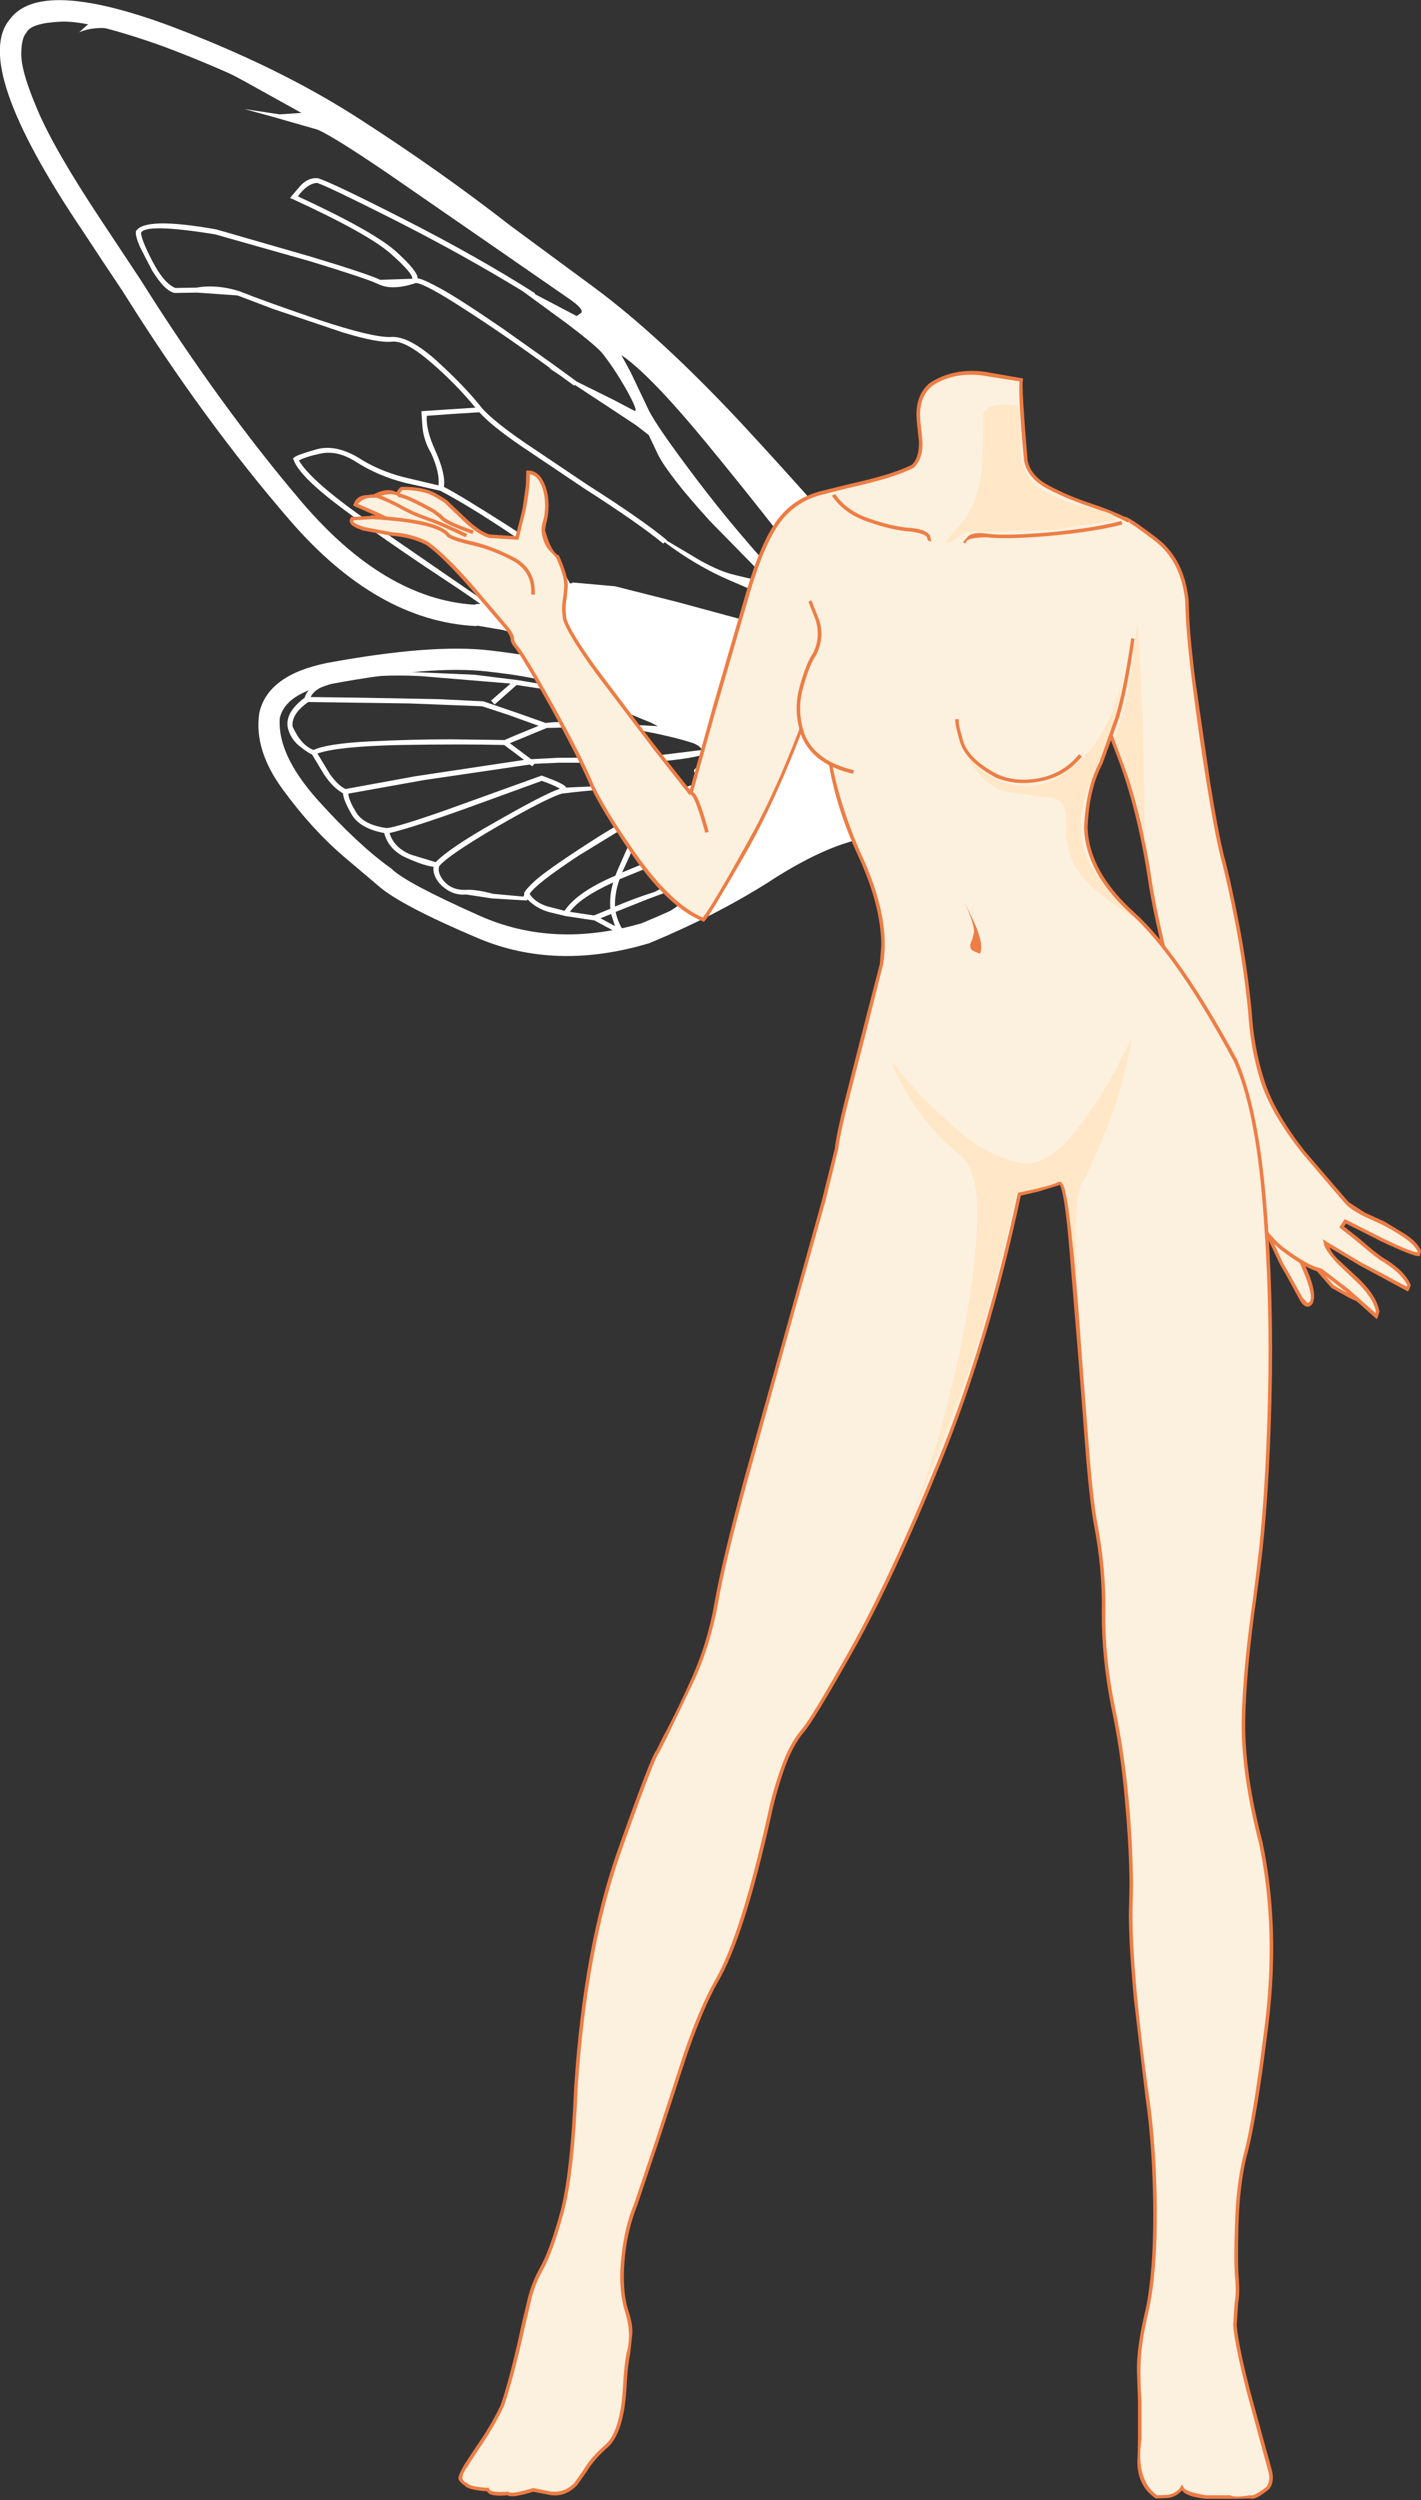<?xml version="1.0" encoding="UTF-8" standalone="no"?>
<svg xmlns:xlink="http://www.w3.org/1999/xlink" height="352.05px" width="200.1px" xmlns="http://www.w3.org/2000/svg">
  <rect width="100%" height="100%" fill="#333333" stroke="none"/>
  <g transform="matrix(1.0, 0.0, 0.0, 1.0, 0.0, -17.3)">
    <path d="M104.4 76.9 Q115.75 89.15 124.4 99.55 L134.1 111.4 134.65 112.1 125.05 135.2 123.95 135.1 Q117.7 135.3 108.0 141.65 100.6 146.3 91.45 150.1 78.3 154.05 67.3 149.4 56.35 144.75 53.3 142.05 L48.4 137.9 Q43.9 134.05 39.85 128.5 35.75 122.95 36.5 117.75 37.65 112.35 46.05 110.65 60.95 107.9 69.1 108.9 77.25 109.85 79.25 111.0 L83.45 111.9 Q74.35 106.85 70.75 106.0 L67.25 105.4 67.05 105.45 66.9 105.45 Q53.05 104.7 40.85 90.6 28.65 76.5 17.3 58.35 L14.5 54.15 11.7 49.9 Q-4.1 26.5 1.4 20.0 5.7 14.2 23.95 20.95 39.35 26.75 50.7 34.1 62.1 41.45 71.9 49.1 L83.7 57.8 Q93.0 64.7 104.4 76.9 M91.4 113.2 L90.4 115.95 84.7 115.15 78.1 113.75 Q76.25 112.7 68.6 111.85 60.95 110.95 46.65 113.6 40.2 114.9 39.4 118.4 39.0 123.5 44.7 129.9 50.4 136.25 55.1 139.6 57.1 141.6 67.55 146.25 78.0 150.9 90.35 147.3 99.25 143.65 106.45 139.1 115.95 132.85 123.1 132.05 L125.4 126.6 129.0 117.9 131.2 112.6 120.15 99.2 Q111.55 88.95 101.0 77.7 90.45 66.5 82.0 60.25 L70.1 51.5 Q60.4 43.9 49.2 36.7 38.0 29.45 22.9 23.8 12.65 20.15 8.55 20.35 4.4 20.55 3.75 21.85 3.05 22.6 3.0 24.6 2.85 27.1 5.25 32.7 7.6 38.3 14.2 48.25 L19.8 56.7 Q30.85 74.3 42.5 88.0 54.15 101.65 66.8 102.45 67.75 101.95 73.3 103.65 78.85 105.4 91.4 113.2" fill="#ffffff" fill-rule="evenodd" stroke="none"/>
    <path d="M87.8 148.4 L88.3 149.15 93.5 146.15 Q96.6 144.2 98.95 141.9 L94.05 142.85 91.35 143.85 86.7 145.7 Q86.95 147.05 87.8 148.4 M84.55 146.6 L86.6 147.7 86.05 146.0 84.55 146.6 M83.65 146.2 L85.95 145.25 Q85.8 143.35 86.35 141.55 81.65 143.7 80.25 145.7 L83.65 146.2 M91.9 139.2 L87.25 141.1 Q86.55 143.0 86.6 144.95 89.45 143.75 92.15 142.9 L99.0 139.35 Q103.1 137.2 102.15 137.25 L97.65 138.15 91.9 139.2 M87.6 140.15 L90.5 138.95 Q92.65 137.8 95.15 136.1 97.6 134.45 96.85 133.9 L93.4 132.35 Q91.5 131.8 89.95 134.8 L88.75 137.65 87.6 140.15 M101.75 128.3 L100.35 127.55 97.3 128.6 95.25 129.35 81.45 137.8 Q75.4 141.8 74.6 143.15 L74.6 143.2 Q75.35 144.35 77.0 144.9 L79.5 145.55 Q81.25 142.9 86.65 140.6 L86.95 139.85 88.05 137.35 89.0 135.25 89.25 134.55 89.4 134.2 Q91.6 130.85 93.9 131.7 L99.2 129.95 Q102.2 128.8 101.75 128.3 M79.1 129.05 Q76.85 129.75 70.0 133.7 63.15 137.7 61.85 139.25 61.55 140.15 62.45 141.3 63.6 142.65 65.5 142.6 67.0 142.5 69.4 143.15 L73.7 143.55 73.85 143.2 Q73.55 143.0 75.2 141.45 76.85 139.85 84.45 135.0 L94.2 129.1 Q91.3 127.55 79.1 129.05 M81.4 119.7 L77.0 119.8 71.8 121.95 74.8 124.2 78.6 124.0 90.3 123.95 98.85 122.9 Q98.6 122.35 97.65 121.95 94.4 120.9 89.55 120.05 L81.4 119.7 M49.05 129.05 Q49.1 130.0 50.2 131.75 51.25 133.45 54.45 133.9 55.85 133.8 62.7 131.4 L76.15 126.55 76.25 126.5 76.4 126.55 Q79.7 127.75 79.7 128.2 L90.45 127.7 95.05 128.65 99.4 127.15 Q97.55 126.35 97.75 125.7 98.5 124.95 98.95 123.6 95.35 124.55 88.55 124.7 L78.6 124.7 75.25 124.85 74.95 125.2 74.6 124.95 59.65 127.15 49.05 129.05 M54.85 134.6 Q55.5 136.7 57.9 137.65 L61.35 138.7 Q63.4 136.6 70.1 132.85 76.75 129.05 78.85 128.35 78.0 127.85 76.3 127.25 L65.85 131.05 Q58.05 133.85 54.85 134.6 M44.7 123.4 L46.45 126.3 Q47.6 127.9 48.65 128.4 L58.5 126.6 73.8 124.3 71.0 122.2 Q65.25 122.05 56.35 122.2 47.5 122.4 44.7 123.4 M57.7 116.35 L43.4 116.15 Q41.0 117.85 41.2 119.6 42.4 122.25 44.15 122.9 46.1 122.0 51.95 121.7 57.8 121.4 63.55 121.4 L71.05 121.5 Q72.5 120.85 75.85 119.5 L71.55 117.95 67.9 116.75 57.7 116.35 M69.65 116.5 L69.15 115.95 71.9 113.55 59.25 112.5 Q50.2 112.05 45.2 114.1 44.1 114.65 43.75 115.45 L51.3 115.55 61.9 115.75 68.05 116.05 72.6 117.6 76.85 119.1 Q78.5 118.85 83.55 119.05 L92.65 119.55 91.65 119.05 85.55 116.55 81.95 115.0 77.65 114.5 72.75 113.75 69.65 116.5 M60.1 75.85 Q59.95 77.8 61.3 80.75 62.8 84.1 62.5 85.85 64.75 87.0 71.65 91.4 78.5 95.8 80.25 99.45 L80.7 99.4 80.45 99.3 86.6 99.85 95.5 102.1 108.05 105.5 Q114.25 107.2 116.5 107.45 L113.65 105.05 Q111.05 102.9 109.0 101.7 L102.6 98.95 Q98.1 97.0 93.6 93.65 L93.4 93.85 Q89.95 91.0 82.3 86.1 L73.3 80.05 Q69.15 77.2 67.5 75.35 L63.55 75.6 60.1 75.85 M50.0 82.25 Q47.5 80.7 45.2 81.15 42.9 81.65 42.1 82.15 43.65 84.8 50.45 89.7 L63.0 98.35 68.1 101.85 Q69.6 103.0 72.15 103.9 L76.1 105.15 Q75.8 103.4 76.25 102.15 L76.85 101.15 Q78.1 99.85 79.55 99.6 78.3 96.7 72.2 92.65 66.1 88.55 62.0 86.4 L57.1 85.3 Q53.15 84.3 50.0 82.25 M91.35 78.55 L89.6 77.2 86.05 74.85 80.95 71.5 80.85 71.6 78.85 70.15 77.2 69.05 77.7 69.3 Q70.75 64.25 65.2 60.7 59.7 57.15 58.55 57.15 L58.25 57.25 Q55.05 58.25 53.15 57.25 51.55 56.5 43.7 54.1 L30.3 50.3 Q20.45 48.7 19.85 50.1 19.95 51.2 21.55 54.25 23.15 57.25 24.7 57.85 L27.65 57.8 Q30.5 57.3 33.7 58.3 37.2 59.7 44.8 62.3 52.45 64.85 55.05 64.75 57.55 64.55 61.55 68.15 65.5 71.75 67.9 74.8 69.45 76.55 73.7 79.5 L82.7 85.55 Q90.4 90.45 93.9 93.35 L93.85 93.4 98.65 96.25 Q101.45 97.8 103.45 98.25 109.55 99.8 107.65 98.5 L100.05 90.75 Q94.35 84.5 92.7 81.4 L91.35 78.55 M91.3 74.95 Q92.35 77.2 98.1 84.8 103.85 92.4 110.6 99.6 117.35 106.8 121.4 107.95 L114.2 98.3 Q107.4 89.3 99.45 79.65 91.5 70.0 87.5 67.3 L88.85 69.8 91.3 74.95 M89.35 75.15 Q89.95 75.3 88.2 72.15 86.4 69.0 84.7 66.9 83.4 65.55 79.95 62.95 L73.6 58.3 Q65.25 53.2 55.8 48.4 46.3 43.6 44.65 43.05 43.25 43.15 41.95 44.95 52.45 49.8 55.7 52.65 58.9 55.55 58.8 56.5 59.3 56.45 61.9 57.85 64.5 59.25 70.85 63.6 L77.75 68.5 81.25 71.05 86.3 73.55 89.35 75.15 M54.8 41.85 Q46.95 36.5 44.7 35.55 L38.25 33.7 34.4 32.65 39.35 33.4 42.45 33.2 34.7 28.9 Q28.5 25.45 21.65 22.85 14.75 20.25 11.15 21.85 L12.25 20.85 Q13.4 20.05 15.45 20.35 16.75 20.4 24.55 22.85 32.35 25.25 46.85 33.5 61.35 41.7 82.85 59.05 83.2 58.65 96.75 70.9 110.35 83.15 132.9 112.35 L124.3 133.65 120.0 133.85 Q115.65 134.45 106.65 140.55 L100.1 144.15 Q94.0 147.35 88.45 149.4 L88.55 149.5 88.4 149.45 86.7 149.95 88.05 149.25 83.7 146.9 79.7 146.3 77.4 145.75 Q75.55 145.25 74.3 143.95 L74.15 144.1 69.25 143.8 65.65 143.25 Q63.55 143.45 61.9 141.7 60.9 140.5 61.05 139.35 59.7 139.2 57.25 138.1 54.75 137.0 54.1 134.6 50.65 133.95 49.5 131.95 48.35 129.95 48.3 129.0 46.85 128.2 45.6 126.3 L43.95 123.55 Q43.35 123.3 42.1 122.3 40.85 121.25 40.5 119.65 40.2 117.55 42.9 115.55 43.25 114.25 45.0 113.4 48.65 111.85 55.0 111.8 L66.75 112.3 72.8 113.05 75.8 113.55 80.9 114.2 80.6 114.1 Q80.1 113.85 84.95 114.1 L90.6 114.45 86.85 111.55 Q83.4 108.9 79.5 106.8 L77.05 105.95 77.1 106.1 76.5 105.95 72.8 104.85 Q69.65 103.85 67.65 102.35 66.6 101.55 62.6 98.9 54.55 93.6 48.35 89.0 42.15 84.4 41.35 82.05 L41.25 81.85 41.45 81.7 Q41.7 81.4 44.45 80.6 47.15 79.8 50.4 81.7 53.15 83.5 56.7 84.45 L61.75 85.65 Q61.95 83.85 60.7 81.1 59.7 79.4 59.5 77.55 L59.35 75.5 59.35 75.2 66.95 74.7 Q64.1 71.25 60.6 68.25 57.1 65.25 55.25 65.4 53.35 65.65 48.25 64.1 L38.45 60.8 33.45 58.9 27.75 58.5 24.6 58.55 Q23.2 58.3 21.4 55.35 L19.75 52.15 Q19.0 50.45 19.15 49.85 20.35 47.8 30.45 49.6 L43.8 53.45 Q51.75 55.85 53.55 56.7 L58.05 56.55 Q58.2 55.85 55.05 53.05 51.9 50.25 41.25 45.35 L40.85 45.2 41.1 44.85 42.4 43.35 Q43.5 42.25 44.8 42.4 46.85 43.05 57.05 48.25 67.25 53.45 75.35 58.6 L75.3 58.7 81.2 61.8 81.85 61.35 Q82.25 60.85 80.25 59.45 L70.5 52.7 54.8 41.85" fill="#ffffff" fill-rule="evenodd" stroke="none"/>
    <path d="M185.2 195.65 Q189.45 196.8 190.95 198.75 192.5 200.65 192.2 200.8 L190.05 199.85 187.65 198.5 186.15 196.85 185.2 195.65" fill="#fff0de" fill-rule="evenodd" stroke="none"/>
    <path d="M185.9 196.1 L187.8 198.25 Q189.45 199.3 191.85 200.35 191.4 198.35 185.9 196.1 M185.0 195.8 L184.6 195.25 185.25 195.4 Q189.05 196.4 190.7 198.1 192.35 199.8 192.5 200.55 L192.4 201.0 192.3 201.1 192.15 201.05 190.0 200.05 187.5 198.65 185.0 195.8" fill="#ed7d45" fill-rule="evenodd" stroke="none"/>
    <path d="M179.4 190.1 Q180.65 190.35 183.05 194.7 185.25 199.3 184.65 200.5 184.05 201.65 183.2 200.15 L180.4 195.2 179.0 192.2 178.15 190.15 179.4 190.1" fill="#fcf0de" fill-rule="evenodd" stroke="none"/>
    <path d="M178.5 190.3 L179.5 192.6 180.65 195.1 181.35 196.3 183.45 200.05 184.15 200.8 184.35 200.65 Q185.25 200.05 182.9 194.85 180.0 189.85 179.0 190.25 L178.5 190.3 M177.9 190.1 L178.0 190.0 Q178.1 189.75 179.05 189.75 181.0 190.1 183.35 194.6 185.7 199.3 184.8 200.9 184.5 201.3 184.1 201.3 183.45 201.2 183.0 200.3 L180.95 196.55 180.25 195.35 178.85 192.4 177.95 190.25 177.9 190.1" fill="#ed7d45" fill-rule="evenodd" stroke="none"/>
    <path d="M158.3 90.25 Q158.85 90.25 162.75 93.2 166.6 96.15 167.1 102.0 167.15 105.6 168.05 112.9 L170.1 127.35 Q171.25 134.5 172.1 137.75 174.7 147.6 175.95 159.6 176.3 164.85 177.7 169.4 179.15 173.95 183.5 179.5 L189.7 186.7 Q190.5 187.55 192.55 188.5 L194.85 189.5 197.65 191.2 Q200.1 192.8 199.7 193.9 199.25 194.0 194.55 191.85 L189.45 189.25 188.9 190.05 190.75 191.5 193.2 193.55 196.45 195.9 Q198.8 197.5 198.15 198.8 L186.65 192.3 Q186.55 192.85 188.4 194.9 L192.05 198.5 Q194.45 201.05 193.8 202.65 L190.4 199.6 Q187.4 196.95 186.1 196.2 184.9 196.05 181.3 193.7 177.75 191.35 174.25 183.85 170.7 175.3 166.85 162.05 163.0 148.75 161.8 140.75 160.3 130.75 157.35 123.25 154.45 115.75 153.4 114.1 L158.3 90.25" fill="#fcf0de" fill-rule="evenodd" stroke="none"/>
    <path d="M166.9 102.1 L166.9 101.95 Q166.35 96.35 162.6 93.45 158.8 90.55 158.2 90.5 L158.4 90.05 Q159.05 90.1 162.95 93.1 166.85 96.1 167.4 102.0 167.4 105.65 168.3 112.95 L170.4 127.4 Q171.55 134.55 172.35 137.75 173.45 141.9 174.55 147.75 175.65 153.55 176.25 159.6 176.55 164.75 178.0 169.3 179.4 173.85 183.7 179.35 L188.3 184.7 189.9 186.55 192.2 188.05 194.95 189.3 197.6 190.9 Q199.6 192.15 200.1 193.4 L199.95 194.1 199.85 194.2 199.7 194.15 Q199.1 194.25 194.5 192.1 L192.15 190.9 189.55 189.6 189.25 190.0 191.35 191.65 193.4 193.4 194.6 194.3 Q197.7 196.1 198.6 198.1 L198.65 198.3 198.4 198.95 198.25 199.15 191.4 195.45 189.65 194.4 187.2 192.95 Q187.55 193.8 188.55 194.75 L191.45 197.45 Q193.9 199.85 194.25 202.0 L194.0 202.8 193.85 203.05 193.65 202.85 189.55 199.2 186.0 196.45 185.65 196.35 Q184.1 196.05 180.7 193.55 177.3 191.05 174.05 184.0 170.35 175.05 166.55 161.85 162.75 148.6 161.6 140.8 160.1 131.05 157.25 123.65 154.4 116.2 153.2 114.3 L153.65 114.05 Q154.85 115.95 157.7 123.45 160.6 130.95 162.1 140.75 163.2 148.45 167.05 161.7 170.9 175.0 174.5 183.8 177.65 190.7 181.0 193.15 184.3 195.55 185.85 195.85 L186.2 196.0 189.95 198.85 193.7 202.2 193.75 202.0 Q193.55 200.5 191.6 198.35 L188.25 195.15 Q186.35 193.0 186.45 192.4 L186.25 191.8 191.65 195.05 194.7 196.65 198.05 198.45 198.15 198.3 198.15 198.2 Q197.15 196.35 194.3 194.7 L193.05 193.75 190.65 191.75 188.75 190.25 188.6 190.1 189.35 188.95 194.7 191.65 Q198.6 193.55 199.6 193.65 L199.6 193.6 199.6 193.5 Q199.25 192.6 197.55 191.45 195.85 190.35 194.75 189.8 L192.35 188.7 Q190.35 187.75 189.5 186.85 L187.95 185.05 183.35 179.65 Q178.95 174.1 177.5 169.5 176.05 164.9 175.75 159.65 175.15 153.65 174.05 147.8 172.95 142.0 171.85 137.85 171.05 134.65 169.9 127.55 168.75 120.45 167.85 113.15 166.95 105.85 166.9 102.1" fill="#ed7d45" fill-rule="evenodd" stroke="none"/>
    <path d="M159.05 90.65 L159.55 107.2 Q157.5 119.95 155.35 123.95 153.15 127.95 152.9 133.9 153.2 140.2 159.55 145.95 165.95 151.7 173.95 166.6 177.0 173.4 178.05 186.8 179.1 200.2 178.8 214.4 178.45 228.6 177.25 237.9 175.45 250.55 175.1 258.4 174.8 266.25 177.55 276.85 180.05 288.95 178.35 302.7 176.6 316.45 175.25 321.05 174.35 325.05 174.15 330.5 173.95 335.95 174.2 338.25 174.35 340.05 174.15 341.3 L173.95 344.7 Q174.15 347.65 176.0 354.7 L178.8 365.05 Q179.3 367.65 177.8 368.3 176.25 369.0 176.0 368.9 173.8 369.3 173.15 368.9 L169.8 368.9 Q166.4 368.25 166.45 367.6 165.75 368.7 164.35 368.85 L162.85 368.9 Q160.4 367.25 160.45 363.95 L160.55 356.55 Q160.3 352.7 160.4 349.85 160.45 347.0 161.55 342.4 162.7 337.1 162.65 328.25 162.55 319.4 161.55 312.55 160.55 305.8 159.85 297.85 159.1 289.9 159.25 285.25 159.45 280.65 158.85 272.6 158.25 264.6 156.7 257.45 155.35 250.8 155.45 244.65 155.5 238.55 154.35 232.25 153.45 227.35 152.65 215.75 L150.95 194.2 Q150.1 184.2 149.2 183.9 L145.7 184.95 143.55 185.45 Q139.2 206.15 132.45 222.75 125.7 239.35 120.0 249.55 114.25 259.7 112.95 261.05 109.9 265.25 108.35 272.9 107.55 276.85 105.55 284.1 103.55 291.4 100.85 296.35 98.75 300.05 96.5 306.6 94.25 313.15 92.35 319.25 L89.5 327.7 Q88.15 331.0 87.7 335.3 87.3 339.55 88.25 342.65 89.1 345.35 88.7 347.3 88.3 349.3 88.0 352.95 87.65 360.2 85.15 361.95 82.9 364.1 81.05 367.1 79.5 368.65 77.4 368.35 L75.1 367.85 Q71.75 368.9 71.5 368.4 68.55 368.5 68.7 367.85 66.0 367.65 65.6 367.1 64.05 366.6 65.6 364.5 L68.15 360.55 Q69.85 358.1 70.75 356.05 71.55 353.9 72.55 349.5 L74.6 340.85 Q75.8 337.55 78.05 332.5 80.35 327.4 81.15 311.2 82.15 293.75 86.4 280.6 90.6 267.45 92.6 263.9 L97.0 255.1 Q99.65 249.5 100.85 243.05 102.05 236.4 106.0 222.0 L113.7 194.6 Q117.4 181.6 117.8 179.05 118.0 176.95 119.4 171.55 L122.2 160.7 124.15 153.05 Q125.3 146.85 120.9 137.3 116.8 127.9 116.25 119.8 115.7 111.75 115.9 111.2 110.45 127.45 104.95 137.05 L99.05 146.8 Q94.5 144.95 89.5 137.9 84.55 130.85 83.1 127.25 81.55 123.65 77.75 116.8 73.95 109.95 72.8 108.5 L71.5 105.9 66.45 99.95 Q62.5 95.45 60.2 93.8 56.05 92.4 51.2 91.75 48.95 90.95 49.6 90.3 L52.45 90.1 54.35 90.25 50.05 88.4 50.05 88.35 Q50.4 87.4 51.5 87.25 L52.75 87.1 Q53.95 86.3 55.1 86.65 L56.35 87.1 Q55.9 86.2 56.6 86.1 59.7 86.05 61.35 87.05 L63.0 88.15 65.3 90.35 Q67.4 92.35 68.95 92.8 L72.8 93.05 73.85 88.9 74.3 85.6 74.35 83.8 Q76.25 84.0 76.75 86.4 77.25 88.85 76.65 91.0 76.25 92.95 77.25 94.25 L78.45 95.6 Q80.0 99.05 79.65 100.55 79.3 102.1 79.5 104.35 80.05 106.4 84.35 112.25 L92.75 123.35 97.25 129.0 100.25 118.35 105.35 100.7 Q107.35 93.85 109.6 90.75 111.85 87.65 115.9 86.65 L123.0 84.85 Q126.95 83.9 128.55 82.95 129.8 81.7 129.65 79.3 L129.35 76.6 Q129.15 71.65 132.65 70.55 136.15 69.4 139.85 70.0 L143.8 70.8 Q143.55 71.25 144.5 82.1 145.25 85.4 150.1 87.1 155.0 88.8 159.05 90.65" fill="#fcf0de" fill-rule="evenodd" stroke="none"/>
    <path d="M153.65 88.2 Q156.7 89.2 159.15 90.45 L158.9 90.9 Q156.6 89.7 153.5 88.65 150.1 87.5 147.35 86.05 144.65 84.55 144.2 82.15 143.4 73.5 143.55 71.25 L143.55 71.0 138.2 70.15 Q134.15 69.7 131.25 71.65 129.3 73.3 129.6 76.55 L129.9 79.45 Q130.0 81.85 128.7 83.15 126.05 84.55 119.75 85.95 L115.95 86.9 Q112.15 87.8 109.9 90.8 107.65 93.8 105.6 100.75 L100.5 118.3 97.5 129.1 97.4 129.55 97.05 129.2 92.25 123.1 83.95 112.15 Q79.8 106.45 79.25 104.4 L79.15 103.15 Q79.15 102.2 79.3 101.45 L79.45 99.95 Q79.55 98.55 78.3 95.8 L77.25 94.7 Q76.4 93.65 76.25 91.95 76.25 91.45 76.4 90.9 76.75 89.85 76.75 88.5 76.75 86.25 75.8 84.85 75.3 84.15 74.6 84.1 74.65 85.85 74.05 89.0 L73.0 93.3 72.8 93.3 68.9 93.05 Q67.3 92.6 65.25 90.65 L62.85 88.35 Q62.8 88.15 61.2 87.25 59.6 86.3 56.7 86.3 L56.3 86.7 56.45 86.9 56.2 87.35 Q55.55 86.45 52.9 87.3 L52.8 87.4 52.7 87.4 Q51.35 87.25 50.4 88.25 L52.6 89.2 54.45 90.05 54.35 90.5 52.5 90.4 49.8 90.55 49.75 90.65 49.75 90.7 Q49.7 90.95 51.25 91.5 L55.2 92.25 Q58.0 92.4 60.3 93.6 62.65 95.25 66.6 99.75 L71.7 105.75 Q72.4 106.7 72.4 107.25 72.4 107.7 72.95 108.3 74.15 109.8 77.95 116.65 81.75 123.5 83.3 127.15 84.9 130.95 89.75 137.8 94.6 144.6 98.95 146.5 100.1 145.2 105.35 135.75 110.65 126.35 115.7 111.15 L116.15 111.25 Q115.95 111.85 116.5 119.9 117.1 127.95 121.1 137.2 125.5 146.5 124.35 153.1 L122.1 162.05 119.5 172.2 Q118.25 177.15 118.05 179.05 L116.25 186.35 112.1 201.1 105.35 225.4 Q102.05 237.4 101.1 243.1 100.1 248.6 97.95 253.5 L93.9 261.95 92.85 264.0 Q92.15 264.75 87.4 278.2 82.65 291.65 81.35 311.2 80.85 323.4 79.35 328.9 77.85 334.45 76.4 337.0 75.35 338.9 74.85 340.9 L73.95 344.75 Q72.25 352.4 70.95 356.1 69.6 359.0 67.35 362.25 L65.8 364.65 Q64.45 366.5 65.75 366.9 66.1 367.45 68.65 367.6 L68.8 367.6 68.9 367.7 Q68.8 368.3 71.45 368.15 L71.5 368.1 71.6 368.15 Q71.85 368.6 75.0 367.65 L75.1 367.6 75.2 367.65 77.4 368.1 Q79.4 368.4 80.85 366.95 L82.25 364.95 Q83.15 363.4 85.0 361.75 87.45 359.85 87.75 352.95 87.9 350.25 88.25 348.55 89.0 345.9 88.0 342.75 87.0 339.45 87.5 335.1 87.95 330.8 89.3 327.6 L92.2 319.0 96.3 306.4 Q98.55 299.9 100.65 296.2 104.25 290.05 108.1 272.85 108.75 269.7 109.95 266.3 111.1 262.95 112.8 260.9 114.05 259.6 119.75 249.45 125.45 239.25 132.2 222.65 138.95 206.05 143.3 185.4 L143.35 185.25 143.5 185.2 145.65 184.75 149.1 183.7 149.45 183.7 Q150.7 184.25 152.35 208.45 L153.45 222.6 Q154.0 229.2 154.6 232.2 155.75 238.4 155.65 244.25 155.55 250.5 156.95 257.4 158.45 264.55 159.1 272.6 159.7 280.7 159.5 285.3 159.35 289.75 160.05 297.7 160.8 305.6 161.8 312.5 162.8 319.35 162.9 328.2 162.95 337.1 161.8 342.45 160.8 346.7 160.65 349.4 160.5 352.1 160.75 355.45 L160.75 360.7 Q159.9 366.35 162.9 368.65 L164.3 368.6 Q165.6 368.45 166.25 367.5 L166.4 367.15 166.65 367.45 Q166.65 368.1 169.8 368.65 L173.2 368.65 Q173.85 369.0 175.95 368.65 176.6 368.85 178.35 367.45 179.0 366.55 178.55 365.1 L175.55 354.05 Q173.85 347.4 173.65 344.7 L173.85 341.6 Q174.1 340.25 173.95 338.3 173.7 336.15 173.9 330.65 174.05 325.1 175.05 320.95 176.4 316.15 178.1 302.5 179.8 288.8 177.3 276.9 174.75 267.0 174.85 259.6 175.0 252.2 176.55 241.65 L177.0 237.9 Q178.2 228.45 178.55 214.25 178.9 200.05 177.8 186.8 176.75 173.5 173.75 166.75 165.65 151.75 159.35 146.1 152.9 140.3 152.65 133.9 152.9 128.2 154.8 124.65 L157.05 118.3 Q158.25 114.4 159.3 107.15 L159.75 107.25 Q158.75 114.5 157.55 118.45 L155.25 124.85 Q153.35 128.4 153.15 133.9 153.4 140.05 159.7 145.75 166.05 151.45 174.2 166.5 177.2 173.3 178.3 186.65 179.4 200.0 179.05 214.25 178.7 228.5 177.5 237.95 L177.0 241.75 Q175.45 252.5 175.35 259.75 175.25 266.95 177.8 276.75 180.3 288.75 178.6 302.5 176.9 316.3 175.5 321.1 174.55 325.2 174.4 330.65 174.25 336.1 174.45 338.25 174.6 340.25 174.35 341.65 L174.15 344.7 Q174.35 347.4 176.05 354.0 L179.05 364.95 Q179.55 366.65 178.75 367.75 176.75 369.4 176.1 369.1 L173.15 369.15 169.8 369.15 Q167.0 368.85 166.45 367.95 165.6 368.95 164.3 369.05 L162.75 369.1 Q159.85 367.15 160.2 363.05 L160.25 360.7 160.25 355.45 160.1 351.3 Q160.0 347.9 161.35 342.35 162.4 337.3 162.4 329.0 162.35 319.75 161.3 312.6 L159.7 299.05 Q159.0 291.8 158.95 286.9 L159.0 285.25 159.05 282.85 Q159.05 277.8 158.4 270.75 157.8 263.7 156.45 257.55 155.1 250.55 155.15 244.25 155.25 238.3 154.1 232.3 153.5 229.25 152.95 222.7 L151.85 208.5 150.55 192.75 Q149.9 185.3 149.25 184.15 L146.15 185.1 143.75 185.65 Q139.35 206.3 132.6 222.95 125.85 239.6 120.15 249.75 114.4 259.95 113.15 261.25 111.55 263.2 110.4 266.5 109.25 269.85 108.6 272.95 104.75 290.25 101.05 296.45 99.0 300.1 96.75 306.6 L92.65 319.15 89.75 327.8 Q87.9 332.4 87.85 337.85 87.85 340.65 88.45 342.55 89.1 344.45 89.05 345.8 L88.75 348.65 Q88.4 350.3 88.25 352.95 87.95 360.1 85.3 362.15 83.55 363.75 82.7 365.2 L81.25 367.25 Q79.7 368.85 77.65 368.65 L75.1 368.15 Q72.0 369.1 71.5 368.65 68.9 368.9 68.6 368.1 65.9 367.9 65.45 367.3 64.55 366.7 64.55 366.2 64.6 365.7 65.35 364.4 L66.95 361.95 Q69.2 358.75 70.5 355.95 71.8 352.25 73.45 344.6 L74.35 340.8 Q74.9 338.7 75.95 336.75 77.4 334.25 78.9 328.75 80.35 323.3 80.85 311.2 82.15 291.55 86.9 278.05 91.7 264.5 92.4 263.8 L93.45 261.7 Q95.35 258.2 97.5 253.35 99.65 248.5 100.6 243.05 101.6 237.3 104.85 225.3 L111.65 201.0 115.7 186.45 117.55 179.05 Q117.75 177.1 119.0 172.1 L121.6 161.9 123.9 153.0 124.1 150.35 Q124.05 144.6 120.65 137.4 117.35 130.1 116.45 123.15 115.55 116.2 115.65 112.85 110.25 128.3 105.0 137.45 99.7 146.65 99.25 146.95 L99.15 147.1 99.0 147.05 Q94.25 145.15 89.25 138.0 84.3 130.85 82.85 127.35 81.3 123.8 77.55 116.95 73.75 110.15 72.6 108.65 71.9 107.85 71.9 107.3 71.9 106.9 71.3 106.05 L66.25 100.15 Q62.3 95.65 60.05 94.05 57.85 92.9 55.15 92.75 L51.1 92.0 Q49.5 91.45 49.3 90.9 49.15 90.6 49.4 90.2 L49.4 90.1 49.5 90.1 52.9 89.9 49.95 88.6 49.75 88.5 49.8 88.3 Q50.1 87.3 51.2 87.05 L52.65 86.9 Q54.5 85.9 55.85 86.6 56.15 86.0 56.55 85.85 59.7 85.8 61.4 86.8 63.1 87.75 63.2 88.0 L66.0 90.65 Q67.8 92.25 68.95 92.55 L72.6 92.8 73.15 90.7 73.6 88.85 74.05 85.6 74.1 83.8 74.1 83.55 74.35 83.55 Q75.45 83.55 76.2 84.55 77.25 86.15 77.25 88.5 77.25 89.9 76.9 91.05 L76.75 91.95 Q77.65 95.15 78.7 95.5 80.05 98.5 79.95 99.95 L79.8 101.5 Q79.65 102.25 79.65 103.15 L79.75 104.35 Q80.2 106.1 83.95 111.3 L91.75 121.65 97.15 128.5 100.45 116.6 105.1 100.6 Q107.2 93.5 109.5 90.45 111.85 87.35 115.8 86.4 L119.65 85.45 Q125.75 84.1 128.4 82.75 129.45 81.75 129.4 79.5 L129.1 76.65 129.05 75.7 Q129.05 72.8 130.9 71.25 134.25 69.05 138.7 69.65 L143.85 70.55 144.05 70.6 144.05 70.8 Q143.8 71.35 144.7 82.1 145.1 84.3 147.75 85.7 150.35 87.1 153.65 88.2" fill="#ed7d45" fill-rule="evenodd" stroke="none"/>
    <path d="M75.3 101.05 L74.8 101.0 Q75.0 97.7 72.0 96.15 69.05 94.6 65.95 93.95 63.7 93.4 63.0 92.9 61.9 91.2 54.55 90.55 L52.2 90.35 52.25 89.85 53.45 89.95 54.6 90.05 Q62.1 90.7 63.35 92.55 64.0 92.95 66.1 93.45 69.15 94.1 72.3 95.75 75.5 97.4 75.3 101.05" fill="#ed7d45" fill-rule="evenodd" stroke="none"/>
    <path d="M99.4 134.6 L97.1 129.1 97.5 128.9 99.75 134.45 99.4 134.6" fill="#fcf0de" fill-rule="evenodd" stroke="none"/>
    <path d="M97.1 129.15 L97.45 128.8 Q98.25 128.7 99.8 134.45 L99.3 134.55 Q97.8 129.0 97.1 129.15" fill="#ed7d45" fill-rule="evenodd" stroke="none"/>
    <path d="M114.0 101.9 L115.05 104.55 Q115.5 105.85 115.35 107.2 L120.15 126.0 Q112.0 123.4 112.4 117.65 112.8 111.9 114.7 109.35 L115.35 107.2 114.0 101.9" fill="#fcf0de" fill-rule="evenodd" stroke="none"/>
    <path d="M113.85 102.05 L114.25 101.8 115.35 104.6 Q116.15 107.05 114.95 109.5 114.0 110.8 113.1 114.1 112.15 117.35 113.3 120.7 114.85 124.5 120.25 125.75 L120.1 126.25 Q114.5 124.95 112.85 120.9 111.65 117.4 112.6 114.0 113.55 110.6 114.5 109.25 115.6 107.0 114.85 104.6 L113.85 102.05" fill="#ed7d45" fill-rule="evenodd" stroke="none"/>
    <path d="M134.8 118.6 L152.15 123.7 Q150.0 126.4 146.6 127.1 143.2 127.8 140.35 126.6 136.1 124.35 135.35 121.6 134.6 118.85 134.8 118.6" fill="#fcf0de" fill-rule="evenodd" stroke="none"/>
    <path d="M146.45 126.85 Q149.8 126.15 151.95 123.5 L152.35 123.8 Q150.1 126.6 146.6 127.3 143.1 128.0 140.25 126.8 135.95 124.5 135.15 121.65 134.35 118.85 134.55 118.55 L135.05 118.6 Q134.85 118.95 135.6 121.55 136.35 124.2 140.5 126.35 143.15 127.5 146.45 126.85" fill="#ed7d45" fill-rule="evenodd" stroke="none"/>
    <path d="M52.65 87.3 L52.8 86.8 Q53.6 86.95 56.15 88.25 58.05 89.35 60.2 90.1 62.25 90.8 65.8 92.5 L65.55 92.95 Q62.15 91.3 60.05 90.55 57.85 89.8 55.9 88.65 53.35 87.4 52.65 87.3" fill="#ed7d45" fill-rule="evenodd" stroke="none"/>
    <path d="M56.05 87.3 L56.15 86.8 Q57.15 86.8 61.25 89.1 L62.25 89.85 Q62.7 90.65 66.7 92.0 L66.55 92.5 Q62.45 91.05 61.9 90.25 L60.95 89.5 Q56.9 87.25 56.05 87.3" fill="#ed7d45" fill-rule="evenodd" stroke="none"/>
    <path d="M139.05 92.45 Q141.55 92.8 147.85 92.25 154.2 91.65 157.9 90.65 L158.05 91.15 Q154.3 92.15 147.9 92.75 141.45 93.3 138.95 92.95 135.75 93.0 136.05 93.85 L135.6 93.65 136.3 92.85 Q137.0 92.15 139.05 92.45" fill="#ed7d45" fill-rule="evenodd" stroke="none"/>
    <path d="M128.35 91.65 Q130.4 91.85 130.95 92.7 L131.15 93.55 130.65 93.4 130.55 93.0 Q130.35 92.45 128.3 92.15 125.7 92.0 122.3 90.8 118.85 89.65 117.15 87.1 L117.6 86.85 Q119.2 89.25 122.5 90.35 125.8 91.5 128.35 91.65" fill="#ed7d45" fill-rule="evenodd" stroke="none"/>
    <path d="M135.8 144.25 L137.3 147.45 Q138.55 150.3 138.0 151.6 L137.05 151.2 Q136.3 150.8 136.9 149.6 L137.15 148.6 Q137.25 147.5 135.8 144.25" fill="#ed7d45" fill-rule="evenodd" stroke="none"/>
    <path d="M155.6 89.35 Q157.8 90.05 156.75 90.6 L147.95 91.9 138.45 92.2 Q136.4 91.9 135.35 92.6 L133.9 93.65 133.25 93.7 Q133.2 93.35 135.65 90.75 138.15 87.4 138.35 81.85 138.6 76.25 138.45 75.65 139.05 74.35 141.0 74.3 L143.25 74.35 Q143.6 73.95 143.7 80.8 143.85 84.35 146.55 86.1 149.2 87.85 151.3 88.25 L155.6 89.35" fill="#ffe7c7" fill-rule="evenodd" stroke="none"/>
    <path d="M157.35 116.6 Q156.4 120.95 153.4 127.8 150.75 134.55 153.7 139.4 156.7 144.25 159.85 146.5 159.15 146.4 154.55 142.85 149.95 139.25 150.1 133.45 150.5 129.95 148.05 129.65 L142.1 128.85 Q138.75 128.25 136.3 124.0 L138.65 126.05 Q141.0 128.0 145.0 127.95 149.05 127.95 154.05 122.35 L155.7 119.5 Q157.2 116.75 158.2 112.1 L157.35 116.6" fill="#ffe7c7" fill-rule="evenodd" stroke="none"/>
    <path d="M160.2 104.7 L160.85 117.05 161.15 130.1 161.2 136.15 Q160.95 132.5 159.05 127.2 L156.9 121.4 Q158.65 117.1 159.4 111.2 L160.2 104.7" fill="#ffe7c7" fill-rule="evenodd" stroke="none"/>
    <path d="M159.35 163.55 Q158.05 170.8 155.65 176.65 153.3 182.45 152.2 184.1 151.4 186.2 151.55 191.95 L151.75 198.35 151.0 192.05 150.2 185.15 Q149.65 183.85 149.25 183.6 148.5 184.1 146.0 184.65 L143.15 185.25 Q139.45 202.85 134.15 216.55 128.8 230.3 128.25 231.05 131.1 224.45 133.85 213.3 136.65 202.2 137.45 192.4 138.3 182.65 135.4 180.1 130.6 176.3 127.6 171.0 124.6 165.65 126.15 167.4 128.25 170.5 134.1 175.8 139.95 181.05 145.15 181.15 148.5 180.5 151.7 176.3 154.95 172.05 157.1 167.95 L159.35 163.55" fill="#ffe7c7" fill-rule="evenodd" stroke="none"/>
  </g>
</svg>
